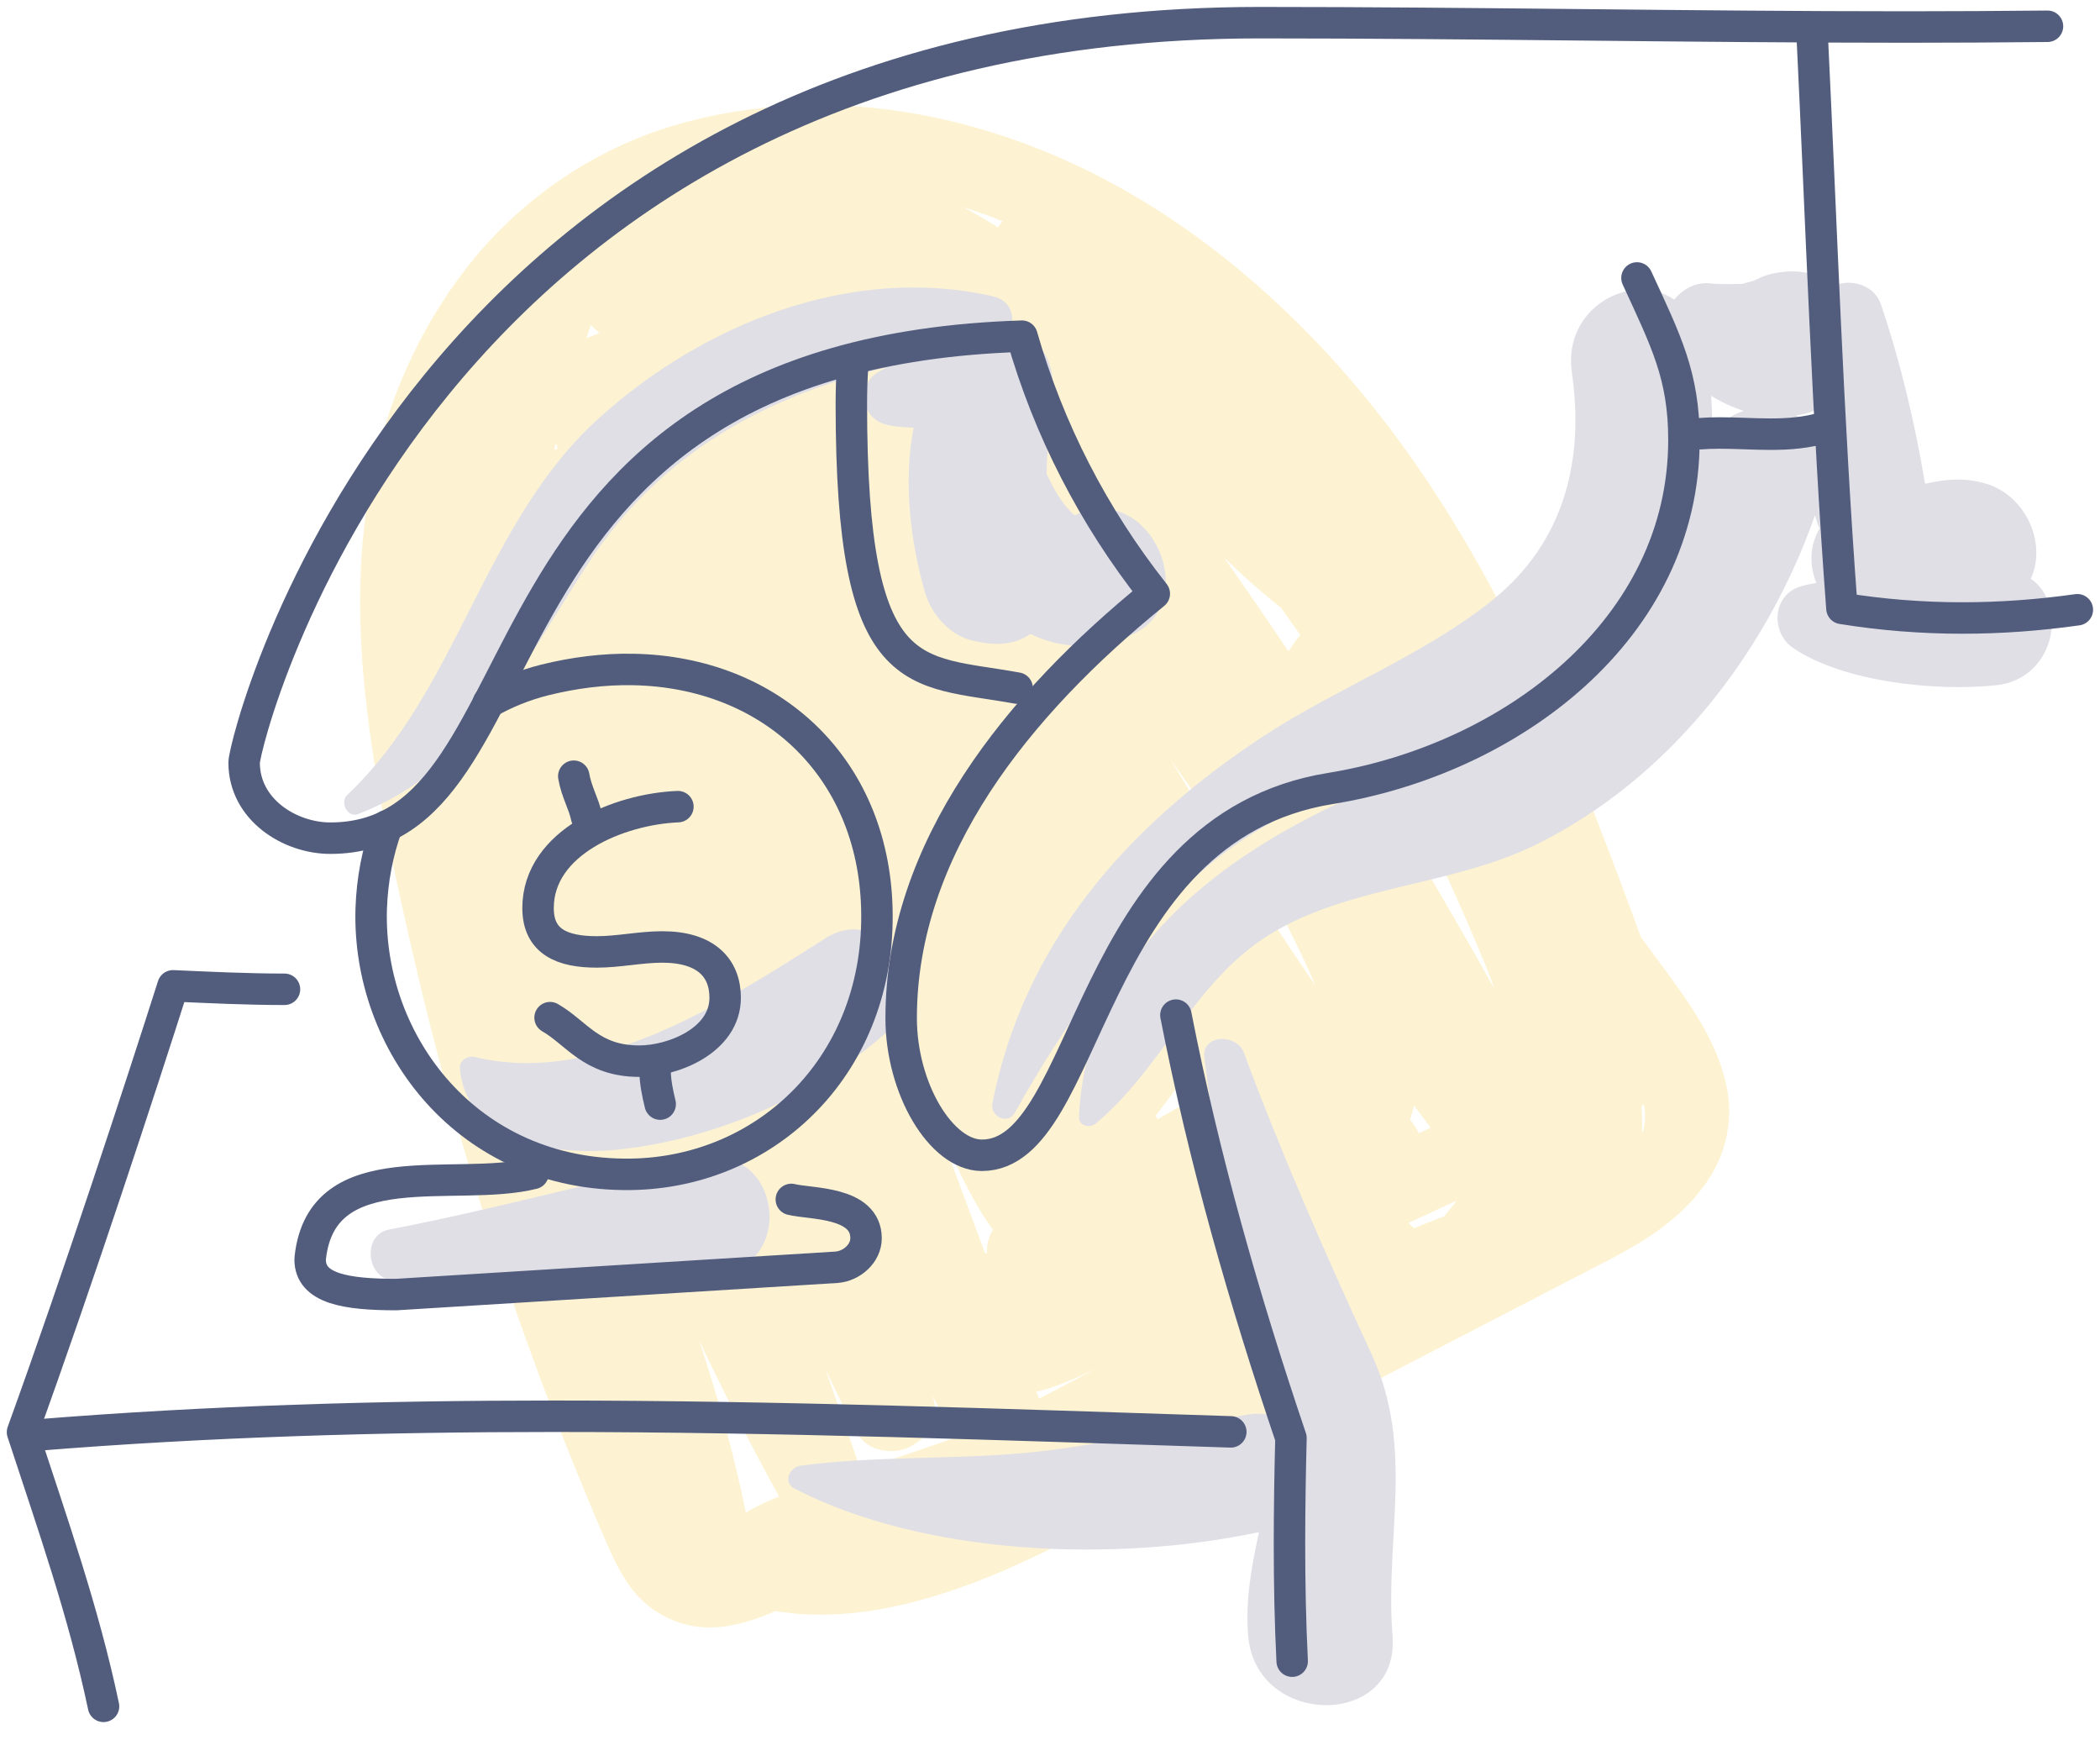 <svg width="169" height="140" viewBox="0 0 169 140" fill="none" xmlns="http://www.w3.org/2000/svg">
<path opacity="0.2" d="M132.899 76.549C132.616 76.162 132.332 75.776 132.05 75.39C131.786 74.67 131.523 73.949 131.258 73.23C130.028 69.899 128.767 66.577 127.434 63.286C122.391 50.846 116.189 38.608 106.914 28.554C98.324 19.241 87.199 11.598 73.805 9.176C67.402 8.019 60.617 8.195 54.19 10.11C47.953 11.97 42.36 15.758 38.304 20.619C34.213 25.523 31.532 31.348 30.168 37.286C28.66 43.847 28.751 50.601 29.533 57.107C30.379 64.136 31.895 71.076 33.507 77.939C35.121 84.816 37.002 91.621 39.14 98.344C41.302 105.135 43.729 111.839 46.416 118.437C47.075 120.054 47.748 121.664 48.436 123.268C49.087 124.781 49.733 126.339 50.723 127.679C51.873 129.234 53.475 130.325 55.481 130.777C57.412 131.213 59.541 130.755 61.409 130.037C61.746 129.907 62.08 129.766 62.415 129.626C68.858 130.701 75.756 128.644 81.823 125.904C85.868 124.076 89.772 121.942 93.707 119.903C98.208 117.571 102.709 115.239 107.212 112.907C111.748 110.556 116.285 108.205 120.824 105.856C123.057 104.697 125.29 103.541 127.522 102.384C129.472 101.374 131.462 100.394 133.255 99.132C135.131 97.809 136.769 96.206 137.874 94.269C138.974 92.34 139.384 90.008 139.041 87.93C138.318 83.554 135.469 80.056 132.899 76.549ZM60.46 121.445C60.305 121.528 60.163 121.618 60.015 121.703L60.008 121.618C59.058 116.943 57.76 112.374 56.272 107.863C58.273 112.108 60.422 116.282 62.692 120.4C61.933 120.712 61.193 121.06 60.46 121.445ZM44.703 35.751L44.821 35.787L44.838 36.158L44.604 36.173L44.703 35.751ZM70.356 117.88C69.99 117.998 69.625 118.112 69.258 118.227C68.308 115.528 67.357 112.829 66.41 110.128C67.158 111.694 67.914 113.257 68.681 114.814C69.054 115.571 69.542 116.181 70.39 116.519C71.136 116.816 72.19 116.854 72.977 116.522C74.756 115.77 75.613 114.075 75.09 112.411L75.046 112.268C75.607 113.421 76.176 114.571 76.754 115.716C74.629 116.462 72.496 117.184 70.356 117.88ZM75.35 90.249L75.325 90.158C75.609 90.785 75.891 91.415 76.176 92.041C77.226 94.345 78.356 96.834 79.908 98.945L79.759 99.223C79.502 99.71 79.396 100.267 79.432 100.811L79.28 100.856C77.97 97.32 76.66 93.785 75.35 90.249ZM47.191 27.205L47.359 26.699L47.368 26.673L47.405 26.564L47.465 26.406L47.489 26.334L47.477 26.378L47.557 26.16C47.783 26.372 48.011 26.581 48.238 26.794C47.889 26.934 47.54 27.068 47.191 27.205ZM84.316 112.176C84.083 112.297 83.848 112.417 83.613 112.538C83.543 112.352 83.476 112.167 83.406 111.981C83.949 111.856 84.49 111.695 85.031 111.498C86.118 111.101 87.175 110.611 88.225 110.108C86.925 110.803 85.623 111.493 84.316 112.176ZM93.175 90.049L92.998 89.784C93.703 88.87 94.391 87.947 95.06 87.012C95.395 87.467 95.727 87.925 96.064 88.379C95.096 88.928 94.133 89.485 93.175 90.049ZM95.93 63.958C95.345 63.005 94.764 62.05 94.189 61.092C94.563 61.626 94.938 62.157 95.312 62.691C95.564 63.048 95.815 63.404 96.067 63.761L95.93 63.958ZM80.314 18.293C79.408 17.722 78.48 17.177 77.526 16.673C78.595 17.012 79.65 17.387 80.688 17.798C80.551 17.953 80.425 18.12 80.314 18.293ZM102.623 74.477C102.76 74.203 102.897 73.93 103.032 73.655C103.198 73.889 103.363 74.124 103.528 74.359C104.341 75.988 105.161 77.625 105.864 79.306C104.771 77.703 103.69 76.095 102.623 74.477ZM116.795 97.154C116.609 97.395 116.412 97.629 116.214 97.863C115.4 98.182 114.586 98.503 113.772 98.823L113.764 98.812C113.635 98.658 113.496 98.524 113.35 98.4C114.567 97.835 115.785 97.267 117.002 96.702L117.183 96.617L117.166 96.644L117.006 96.887L116.973 96.939L116.795 97.154ZM116.978 96.932L117.191 96.613L117.201 96.609L116.978 96.932ZM114.184 91.181C114.1 90.983 113.991 90.79 113.857 90.605C113.731 90.429 113.603 90.253 113.477 90.077C113.6 89.707 113.713 89.334 113.806 88.957C114.168 89.454 114.538 89.95 114.913 90.439L115.145 90.733C114.826 90.882 114.504 91.031 114.184 91.181ZM104.075 51.83C103.949 52.025 103.819 52.219 103.693 52.414L103.685 52.403C101.987 49.864 100.256 47.349 98.497 44.85C99.494 45.817 100.52 46.758 101.581 47.664C102.078 48.085 102.581 48.5 103.089 48.907C103.61 49.634 104.127 50.363 104.642 51.093C104.438 51.313 104.251 51.556 104.075 51.83ZM120.267 79.559C116.248 72.358 112.02 65.27 107.557 58.32C107.822 57.896 108.094 57.477 108.361 57.055C110.509 60.791 112.788 64.456 115.201 68.039C115.698 69.023 116.186 70.012 116.671 71.005C117.466 72.77 118.241 74.547 118.99 76.334C119.436 77.4 119.894 78.466 120.267 79.559ZM132.143 91.236L132.142 91.228L132.26 90.94L132.143 91.236ZM132.386 90.126L132.385 90.17L132.352 90.324C132.336 90.416 132.315 90.653 132.274 90.868L132.232 90.962L132.145 91.158C132.168 90.444 132.154 89.733 132.11 89.027L132.298 88.833C132.361 89.259 132.395 89.691 132.386 90.126Z" fill="#F7C620"/>
<path d="M87.036 41.2C86.408 41.417 86.661 41.743 85.901 40.874C85.212 40.101 84.693 39.111 84.222 38.121C84.27 35.706 84.657 33.291 84.705 30.876C84.753 28.57 83.196 26.976 81.312 26.445C81.686 25.394 81.348 24.175 79.887 23.837C68.525 21.252 56.607 26.046 48.203 33.641C38.869 42.069 36.925 55.485 27.953 63.949C27.313 64.553 27.977 65.845 28.847 65.495C38.229 61.812 42.069 53.42 47.273 45.426C53.129 36.431 61.678 31.866 71.374 29.548C71.133 29.681 70.879 29.814 70.638 29.958C68.947 30.985 69.298 33.557 71.181 34.124C71.821 34.318 72.654 34.378 73.524 34.414C72.679 38.773 73.27 43.543 74.429 47.636C74.937 49.423 76.458 51.174 78.354 51.56C78.559 51.597 78.764 51.645 78.97 51.681C80.274 51.947 81.807 51.826 82.918 51.005C85.43 52.237 88.424 52.333 91.177 51.029C96.659 48.445 92.795 39.232 87.036 41.2Z" fill="#E0DFE6"/>
<path d="M163.434 46.563C164.762 43.653 162.975 39.838 159.799 38.908C158.036 38.389 156.563 38.57 154.921 38.92C154.1 34.03 152.965 29.2 151.371 24.49C150.852 22.945 149.004 22.426 147.724 22.945C146.384 21.979 144.67 21.605 142.846 21.979C142.303 22.063 141.796 22.257 141.313 22.51C141.252 22.534 141.192 22.558 141.083 22.595C140.769 22.679 140.467 22.764 140.166 22.848C140.045 22.824 139.405 22.86 139.308 22.86C138.741 22.86 138.185 22.86 137.618 22.8C136.471 22.679 135.444 23.247 134.732 24.104C131.339 21.786 125.736 24.732 126.497 29.972C127.523 37.024 125.881 43.617 120.145 48.254C114.615 52.721 107.503 55.39 101.55 59.314C90.767 66.439 82.412 75.809 79.864 88.765C79.658 89.816 81.095 90.564 81.675 89.526C85.575 82.498 90.441 75.652 96.467 70.315C102.178 65.255 108.119 63.444 114.772 61.295C112.997 62.212 111.174 63.082 109.278 63.915C98.362 68.697 87.422 76.775 86.831 89.84C86.795 90.588 87.688 90.806 88.183 90.395C93.496 85.976 96.092 78.996 102.094 75.241C108.469 71.256 116.813 71.305 123.611 67.96C134.297 62.695 142.158 52.565 146.07 41.444C146.155 41.83 146.275 42.204 146.432 42.53C145.611 43.919 145.599 45.513 146.179 46.901C145.78 46.974 145.382 47.046 144.996 47.155C142.617 47.795 142.436 50.898 144.344 52.166C148.425 54.895 155.839 55.644 160.62 55.136C165.39 54.641 166.453 48.676 163.434 46.563ZM137.751 35.128C137.799 34.042 137.799 32.943 137.702 31.844C138.523 32.351 139.417 32.762 140.323 33.064C139.296 33.39 138.379 34.054 137.751 35.128ZM144.525 33.438C144.996 33.353 145.466 33.257 145.913 33.076C146.179 32.967 146.445 32.846 146.698 32.713C146.674 33.583 146.614 34.44 146.541 35.297C146.07 34.501 145.358 33.861 144.525 33.438Z" fill="#E0DFE6"/>
<path d="M66.508 75.446C58.551 80.457 48.155 87.449 38.217 85.046C37.661 84.913 36.949 85.323 37.01 85.963C37.565 92.037 44.846 93.003 49.736 92.496C57.67 91.675 66.158 87.98 71.954 82.498C75.625 79.02 70.855 72.717 66.508 75.446Z" fill="#E0DFE6"/>
<path d="M56.196 93.255C47.889 95.067 39.654 97.325 31.31 98.93C29.016 99.377 29.523 103.145 31.865 103.012C40.366 102.541 48.927 102.722 57.452 102.468C64.178 102.263 62.97 91.77 56.196 93.255Z" fill="#E0DFE6"/>
<path d="M110.388 108.976C106.681 100.947 103.192 93.001 100.101 84.694C99.521 83.136 96.671 83.184 96.925 85.129C97.915 92.82 98.966 100.488 101.03 107.986C101.61 110.087 102.069 111.959 102.286 113.855C101.695 113.734 101.067 113.71 100.39 113.818C94.208 114.833 88.255 116.427 81.964 116.946C76.12 117.429 70.251 117.163 64.431 117.924C63.562 118.045 62.958 119.264 63.936 119.771C74.405 125.169 89.704 125.748 101.32 123.273C100.729 126.014 100.209 128.695 100.451 131.617C101.055 139.019 112.659 139.091 112.067 131.617C111.439 123.72 113.878 116.523 110.388 108.976Z" fill="#E0DFE6"/>
<path d="M31.153 66.436C30.38 68.549 29.946 70.819 29.873 73.138C29.559 83.921 37.625 94.667 50.763 94.486C61.847 94.329 70.916 85.502 70.565 73.065C70.251 61.691 62.029 54.072 50.956 53.866C48.577 53.818 46.174 54.132 43.832 54.711C42.202 55.122 40.68 55.738 39.304 56.523" stroke="#525D7D" stroke-width="2.532" stroke-linecap="round" stroke-linejoin="round"/>
<path d="M54.555 64.902C49.833 65.096 43.301 67.752 43.301 73.065C43.301 75.806 45.293 76.591 48.034 76.591C49.785 76.591 51.536 76.192 53.299 76.192C56.813 76.192 58.358 77.883 58.358 80.274C58.358 83.727 54.144 85.381 51.451 85.381C47.587 85.381 46.416 83.111 44.267 81.88" stroke="#525D7D" stroke-width="2.532" stroke-linecap="round" stroke-linejoin="round"/>
<path d="M46.175 62.453C46.38 63.685 46.996 64.699 47.201 65.725" stroke="#525D7D" stroke-width="2.532" stroke-linecap="round" stroke-linejoin="round"/>
<path d="M52.72 86.18C52.72 87.001 52.925 88.015 53.13 88.836" stroke="#525D7D" stroke-width="2.532" stroke-linecap="round" stroke-linejoin="round"/>
<path d="M164.774 2.114C161.007 2.15 157.24 2.174 153.484 2.174C136.085 2.174 118.781 1.824 101.381 1.824C33.714 1.824 19.646 59.615 19.646 61.353C19.646 65.157 23.341 67.439 26.578 67.439C44.992 67.439 36.02 28.51 82.243 27.049C84.392 34.559 87.978 41.551 92.893 47.769C81.953 56.644 72.522 68.248 72.522 81.917C72.522 87.604 75.746 92.953 79.019 92.953C87.797 92.953 87.23 66.654 107.057 63.442C121.595 61.088 135.517 50.619 135.517 35.392C135.517 30.236 134.08 27.447 131.738 22.364" stroke="#525D7D" stroke-width="2.532" stroke-linecap="round" stroke-linejoin="round"/>
<path d="M68.633 29.174C68.549 30.297 68.513 31.42 68.513 32.531C68.513 55.449 73.524 53.843 81.855 55.364" stroke="#525D7D" stroke-width="2.532" stroke-linecap="round" stroke-linejoin="round"/>
<path d="M145.829 2.656C146.578 18.003 147.073 33.58 148.232 48.951C151.456 49.471 154.692 49.724 157.928 49.724C161.019 49.724 164.098 49.495 167.177 49.06" stroke="#525D7D" stroke-width="2.532" stroke-linecap="round" stroke-linejoin="round"/>
<path d="M136.736 34.898C137.28 34.862 137.823 34.838 138.366 34.838C139.743 34.838 141.12 34.934 142.484 34.934C143.945 34.934 145.406 34.826 146.879 34.379" stroke="#525D7D" stroke-width="2.532" stroke-linecap="round" stroke-linejoin="round"/>
<path d="M22.894 79.598C19.9 79.598 16.917 79.453 13.923 79.32C11.351 87.386 6.291 102.866 1.812 115.231C4.202 122.524 6.726 129.673 8.332 137.292" stroke="#525D7D" stroke-width="2.532" stroke-linecap="round" stroke-linejoin="round"/>
<path d="M94.631 81.676C96.901 93.268 100.137 104.606 103.892 115.703C103.82 118.54 103.772 121.39 103.772 124.228C103.772 127.367 103.832 130.519 103.989 133.658" stroke="#525D7D" stroke-width="2.532" stroke-linecap="round" stroke-linejoin="round"/>
<path d="M2.874 115.473C16.736 114.35 30.646 113.951 44.569 113.951C62.753 113.951 80.938 114.627 99.05 115.207" stroke="#525D7D" stroke-width="2.532" stroke-linecap="round" stroke-linejoin="round"/>
<path d="M42.902 94.416C36.66 95.974 25.925 92.617 24.971 101.178C24.971 101.226 24.959 101.287 24.959 101.347C24.959 103.69 27.869 104.16 31.89 104.16L67.33 101.963C68.549 101.866 69.696 100.852 69.696 99.632C69.696 96.662 65.229 96.891 63.683 96.505" stroke="#525D7D" stroke-width="2.532" stroke-linecap="round" stroke-linejoin="round"/>
</svg>
